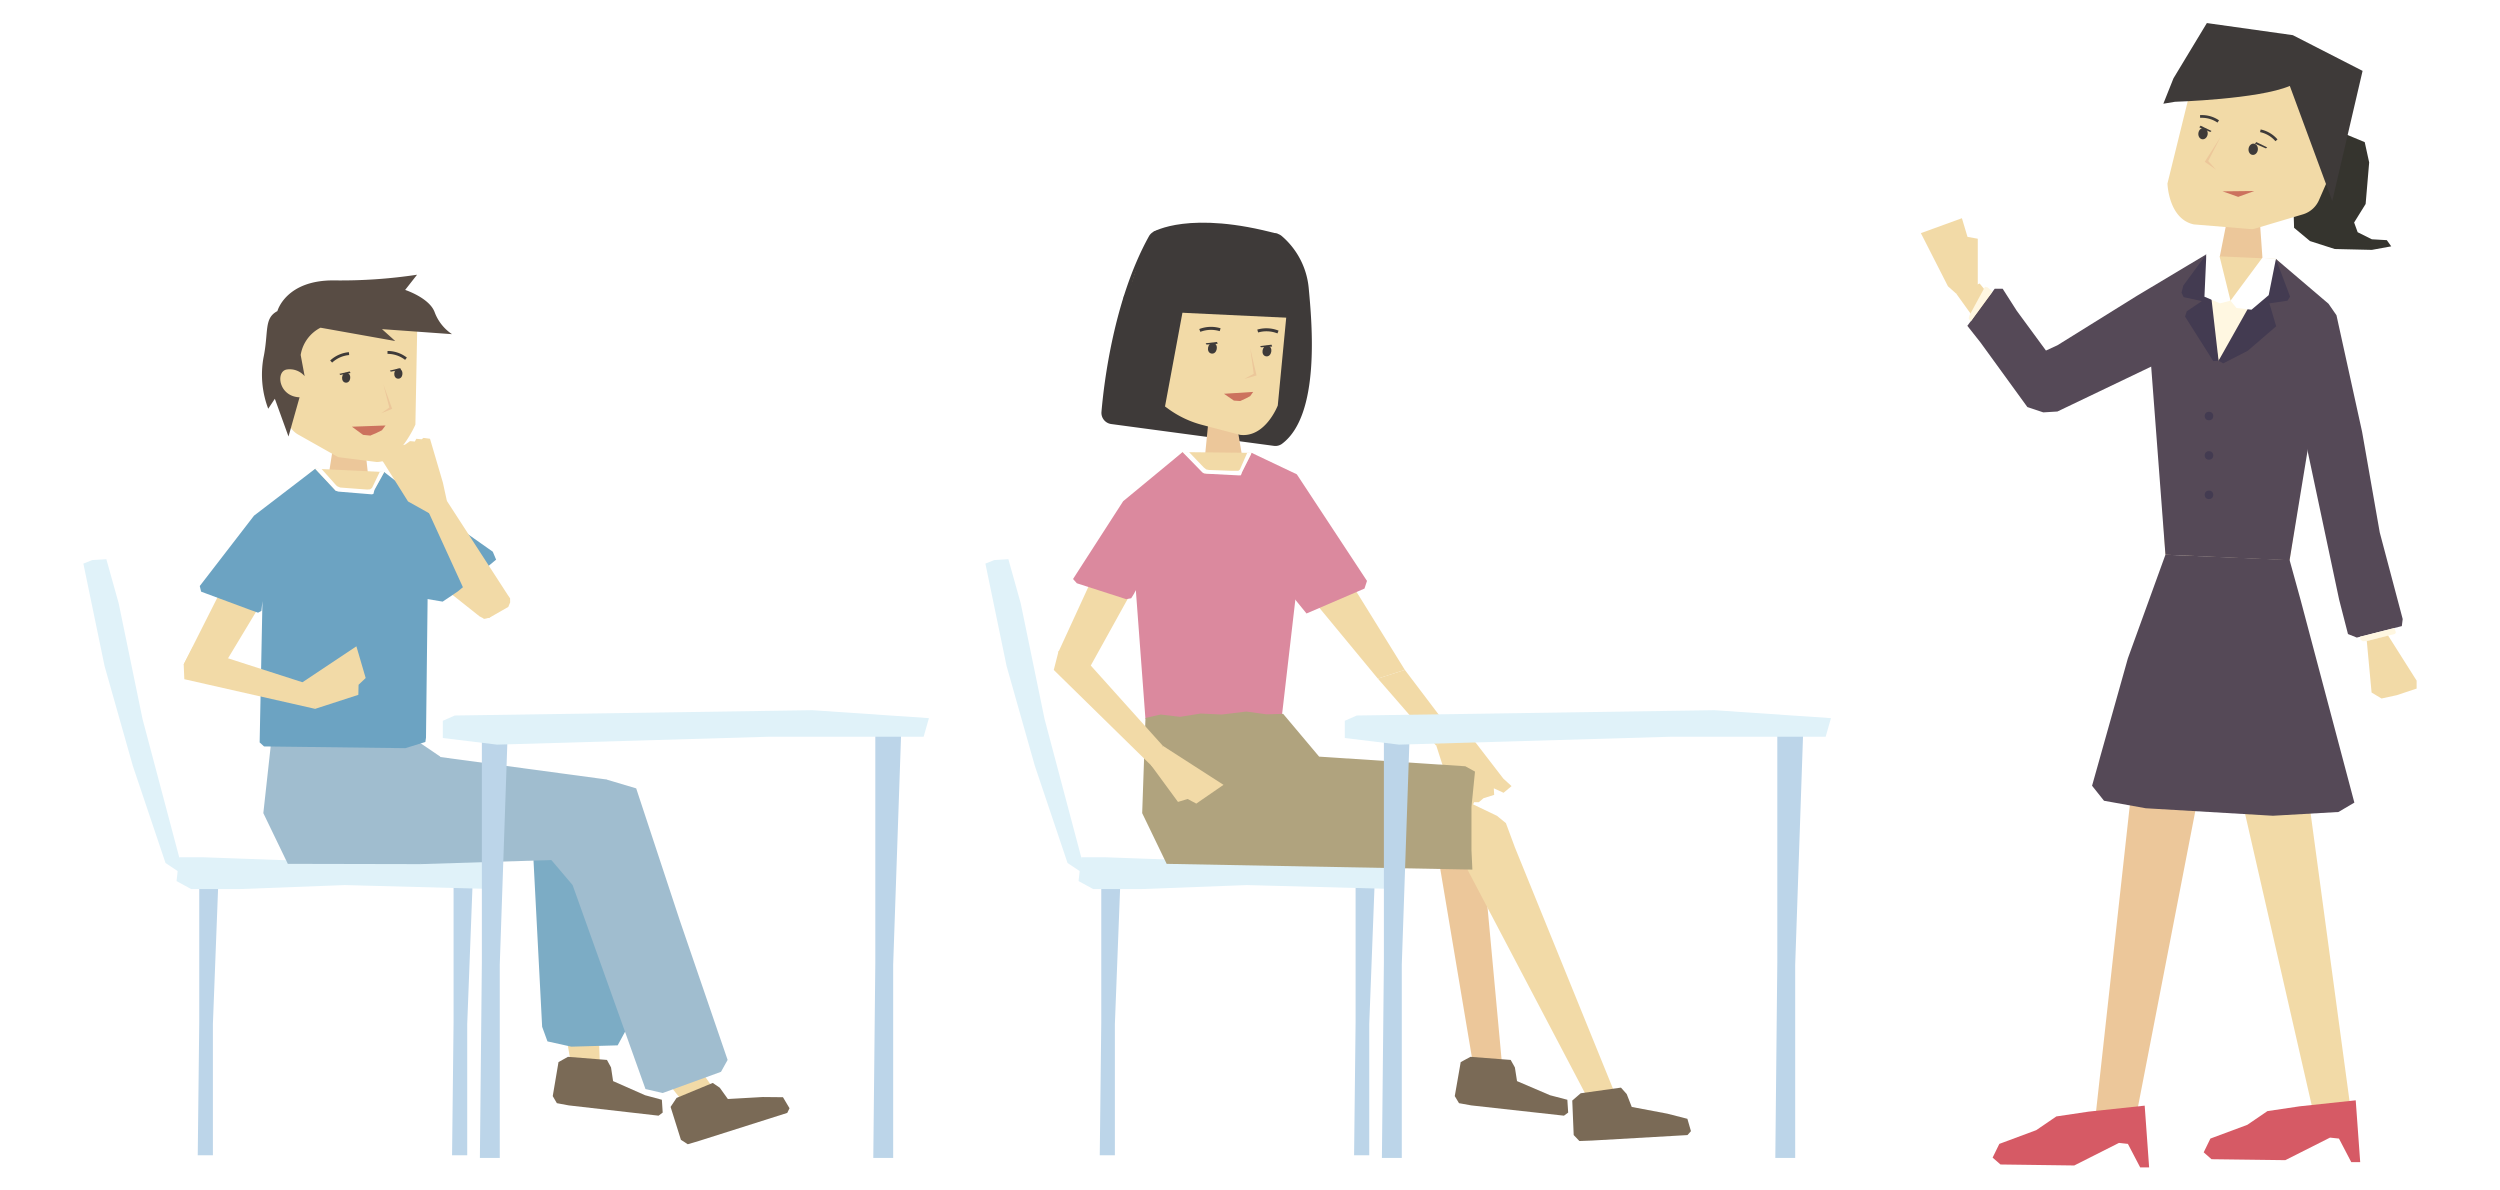 <svg xmlns="http://www.w3.org/2000/svg" width="630" height="300" viewBox="0 0 630 300"><defs><style>.cls-1{fill:#fff;}.cls-2{fill:#f2daa7;}.cls-3{fill:#7cacc5;}.cls-4{fill:#35342e;}.cls-5{fill:#ecc79a;}.cls-6{fill:#3e3a39;}.cls-7{fill:#cc725e;}.cls-18,.cls-21,.cls-8{fill:none;stroke:#3e3a39;stroke-miterlimit:10;}.cls-8{stroke-width:0.69px;}.cls-9{fill:#554957;}.cls-10{fill:#fff7e1;}.cls-11{fill:#433b51;}.cls-12{fill:#d65a65;}.cls-13{fill:#bcd5e9;}.cls-14{fill:#e0f2f9;}.cls-15{fill:#a0bdcf;}.cls-16{fill:#6ca3c2;}.cls-17{fill:#584c44;}.cls-18{stroke-width:0.73px;}.cls-19{fill:#7a6a56;}.cls-20{fill:#db899e;}.cls-21{stroke-width:0.76px;}.cls-22{fill:#b0a37e;}</style></defs><g id="レイヤー_2" data-name="レイヤー 2"><g id="デザイン"><rect class="cls-1" width="630" height="300"/><polygon class="cls-2" points="142.69 261.15 143.69 266.93 151.14 267.54 150.92 261.26 142.69 261.15"/><polygon class="cls-2" points="168.67 273.36 171.34 276.7 180.13 274.78 176.12 269.1 168.67 273.36"/><polygon class="cls-3" points="133.95 207.35 136.62 258.75 137.96 262.43 143.97 263.76 155.65 263.43 157.65 259.75 167.33 252.08 149.31 212.35 133.95 207.35"/><polygon class="cls-4" points="590.57 33.6 595.91 35.82 597.03 40.94 596.14 51.4 593.24 56.07 594.13 58.52 597.7 60.3 601.48 60.52 602.59 62.08 597.7 62.97 588.35 62.75 582.12 60.75 578.11 57.41 577.89 50.29 590.57 33.6"/><polygon class="cls-5" points="562.01 159.04 538.24 281.65 527.91 282.75 540.69 166.88 562.01 159.04"/><polygon class="cls-2" points="554.23 154.65 583.09 280.89 592.16 278.05 576.47 162.04 554.23 154.65"/><polygon class="cls-5" points="570.2 65.89 559.24 65.4 561.72 52.9 569.29 53.09 570.2 65.89"/><path class="cls-2" d="M554.3,13.36l-8.1,32.88s.24,8.93,6.64,10.31l14.5,1.19a1.84,1.84,0,0,0,.7-.07L580.39,54a6.41,6.41,0,0,0,4-3.59L588.06,42s13.3-26.31-8.85-31.18S554.3,13.36,554.3,13.36Z"/><polygon class="cls-5" points="559.6 34.48 555.6 40.77 558.41 42.74 556.47 40.58 559.6 34.48"/><path class="cls-6" d="M548.08,25.65s21.11-.64,28.95-4l10.7,29,7.64-32.79-17.58-9L556.13,5.81l-8.42,13.94-2.55,6.39Z"/><polygon class="cls-7" points="560.09 48.22 568.09 48.13 564.02 49.61 560.09 48.22"/><ellipse class="cls-6" cx="569.18" cy="37.82" rx="1.43" ry="1.18" transform="matrix(0.14, -0.99, 0.99, 0.14, 450.68, 595.81)"/><polygon class="cls-6" points="571.33 37.14 568.58 35.8 568.25 36.22 571.02 37.4 571.33 37.14"/><ellipse class="cls-6" cx="555.15" cy="33.68" rx="1.43" ry="1.18" transform="translate(442.74 578.37) rotate(-81.81)"/><polygon class="cls-6" points="557.3 33.01 554.55 31.67 554.22 32.08 556.99 33.26 557.3 33.01"/><path class="cls-8" d="M573.67,35.36a7.3,7.3,0,0,0-4.06-2.4"/><path class="cls-8" d="M554.42,29.36A7.29,7.29,0,0,1,559,30.61"/><polygon class="cls-2" points="532.18 79.47 511.88 93.91 515.33 101.36 543.68 85.29 532.18 79.47"/><polygon class="cls-2" points="586.62 78.51 586.62 78.51 586.61 78.51 573.53 65.25 573.42 65.24 556.02 64.46 555.9 64.45 541.69 76.49 541.69 76.5 541.69 76.5 541.69 76.5 541.69 76.5 545.69 139.79 560.59 140.45 562.07 140.52 576.97 141.19 586.61 78.51 586.62 78.51 586.62 78.51"/><polygon class="cls-9" points="545.69 139.79 540.7 73.97 556.3 71.34 559.08 90.9 571.66 72.03 585.95 86.53 576.97 141.19 562.07 140.52 560.59 140.45 558.43 140.36 554.24 140.17 545.69 139.79"/><polygon class="cls-2" points="516.73 93.53 498.87 71.44 492.99 74.02 511.56 99.87 515.33 101.36 516.73 93.53"/><polygon class="cls-2" points="498.4 74.26 498.4 60.16 495.81 59.69 494.4 54.99 484.06 58.75 490.88 72.14 492.99 74.02 498.4 74.26"/><polygon class="cls-9" points="545.69 139.79 536.22 165.92 527.2 198.01 530.21 201.79 540.72 203.68 572.77 205.57 589.29 204.62 593.3 202.26 579.78 151.29 576.97 141.11 545.69 139.79"/><polygon class="cls-9" points="556 64.08 538.5 74.55 518.47 87.01 515.58 88.34 508.23 78.33 504.67 72.76 502.67 72.76 495.77 82.11 499.11 86.34 510.9 102.58 514.91 103.92 518.47 103.7 544.51 91.23 556 64.08"/><polygon class="cls-9" points="573.53 65.25 586.79 76.55 588.79 79.44 595.25 108.82 599.7 134.19 605.48 156 605.26 157.78 593.91 160.67 591.69 159.78 589.46 151.1 579.22 102.81 573.53 65.25"/><polygon class="cls-10" points="556.16 75.13 569.89 76.55 559.08 90.9 556.16 75.13"/><polygon class="cls-11" points="573.53 65.25 559.08 90.9 560.25 91.57 566.43 88.4 573.6 82.22 571.88 76.44 573.55 76.21 576.44 75.77 577.11 74.77 573.53 65.25"/><polygon class="cls-11" points="559.08 90.9 556 64.08 550.18 71.98 549.74 73.77 550.29 74.88 554.86 75.88 551.07 78.44 550.63 79.77 557.75 91.01 559.08 90.9"/><polygon class="cls-1" points="559.31 64.53 562.09 75.77 559.42 76.44 555.52 74.77 556 64.08 559.31 64.53"/><polygon class="cls-1" points="570.1 64.97 562.09 75.77 563.59 77.61 567.37 78.05 571.71 74.38 573.53 65.25 570.1 64.97"/><circle class="cls-11" cx="556.66" cy="104.84" r="1.08"/><circle class="cls-11" cx="556.66" cy="114.77" r="1.08"/><circle class="cls-11" cx="556.66" cy="124.7" r="1.08"/><polygon class="cls-10" points="496.61 81.05 502.11 73.49 500.89 72.43 500.22 72.26 496.27 79.55 496.1 80.22 496.61 81.05"/><polygon class="cls-10" points="595.89 160.17 603.4 158.25 603.77 159.38 603.52 159.75 596.43 161.54 595.43 161.59 594.84 161.21 594.76 160.42 595.89 160.17"/><polygon class="cls-2" points="601.81 160.17 608.99 171.52 608.99 173.52 603.98 175.19 600.14 176.02 597.64 174.52 596.43 161.54 601.81 160.17"/><polygon class="cls-12" points="540.46 278.62 526.33 280.13 518.2 281.34 513.13 284.8 503.83 288.26 502.14 291.72 504.12 293.45 522.71 293.7 533.98 288.01 536.23 288.26 539.33 294.19 541.58 294.19 540.46 278.62"/><polygon class="cls-12" points="593.64 277.28 579.52 278.79 571.39 280 566.32 283.46 557.02 286.92 555.33 290.39 557.3 292.12 575.9 292.36 587.16 286.68 589.42 286.92 592.52 292.86 594.77 292.86 593.64 277.28"/><polygon class="cls-13" points="50.21 218.75 50.21 257.67 49.83 291.13 53.65 291.13 53.65 258.06 55.17 218.36 50.21 218.75"/><polygon class="cls-13" points="114.3 218.75 114.3 257.67 113.92 291.13 117.74 291.13 117.74 258.06 119.26 218.36 114.3 218.75"/><polygon class="cls-14" points="51.17 216.03 78.87 217.03 108.58 216.36 123.27 216.36 124.27 218.7 124.27 224.04 86.88 223.04 60.51 224.04 48.16 224.04 44.49 222.03 45.16 216.03 51.17 216.03"/><polygon class="cls-15" points="69.05 180.47 66.36 204.91 72.53 217.69 105.91 217.76 110.95 190.67 101.09 183.98 96.8 179.22 91.5 180.2 85.95 179.85 81.14 180.51 73.3 180.14 69.05 180.47"/><polygon class="cls-15" points="105.91 217.76 162.97 215.98 152.76 196.42 98.16 189.04 105.91 217.76"/><polygon class="cls-2" points="102.04 123.64 128.54 150.83 128.56 151.8 128.09 152.94 123.31 155.68 121.95 155.9 120.83 155.31 91.2 131.79 102.04 123.64"/><polygon class="cls-5" points="82.77 120.04 92.84 120.45 91.56 108.81 84.61 108.39 82.77 120.04"/><polygon class="cls-2" points="65.4 129.97 65.4 129.97 65.4 129.97 79.43 118.14 79.55 118.14 96.69 118.95 96.81 118.96 109.66 132.06 109.67 132.06 109.67 132.06 109.67 132.06 109.67 132.06 101.26 186.82 69.55 183.31 65.4 129.97 65.4 129.97 65.4 129.97"/><polygon class="cls-2" points="65.18 129.96 46.29 167.42 48.47 169.75 53.88 171.84 77.03 133.41 65.18 129.96"/><polygon class="cls-16" points="96.82 118.96 107.78 148.99 107.35 185.9 107.19 186.98 102.15 188.54 66.54 188.1 65.43 187.09 66.14 151.47 65.87 153.95 65.03 154.4 63.04 153.69 52.06 149.61 50.68 149.09 50.34 147.68 64.01 129.95 79.43 118.14 84.6 123.66 93.83 124.38 96.82 118.96"/><polygon class="cls-1" points="79.43 118.14 84.05 123.07 84.6 123.66 85.24 123.88 93.73 124.58 94.11 124.45 94.36 123.42 96.82 118.96 95.71 118.87 93.75 122.96 93.26 123.32 92.52 123.37 85.75 122.86 85.06 122.58 84.75 122.34 81.04 118.18 79.43 118.14"/><polygon class="cls-2" points="46.45 171.16 79.41 178.63 78.03 172.51 48.59 163.04 46.29 167.42 46.45 171.16"/><polygon class="cls-2" points="76.17 171.96 89.81 162.87 92.15 170.86 90.36 172.56 90.3 175.1 79.41 178.63 76.17 171.96"/><polygon class="cls-16" points="96.82 118.96 107.74 127.44 124.18 139.03 125.02 141.03 115.37 149.04 111.55 151.61 107.6 150.94 96.75 133.03 96.82 118.96"/><polygon class="cls-2" points="128.54 150.83 112.55 126.13 107.54 128.04 118.1 151.14 119.5 152.39 121.95 155.9 123.31 155.68 128.54 150.83"/><polygon class="cls-2" points="108.65 129.62 102.82 126.36 96.62 116.49 94.74 114.41 96.9 112.93 99.25 114.29 99.31 112.63 102.07 112.05 103.33 111.16 104.54 111.27 104.91 110.58 106.27 110.7 106.71 110.35 108.36 110.57 111.61 121.63 112.63 126.31 108.65 129.62"/><path class="cls-2" d="M105.19,79.9l-.51,27.1s-4.06,9.47-9.78,9.42l-9.36-1.18a1.72,1.72,0,0,1-.58-.19l-9.82-5.54a5.58,5.58,0,0,1-2.75-3.84L70.9,97.83s-6.28-25,13.54-24.89S105.19,79.9,105.19,79.9Z"/><polygon class="cls-5" points="96.62 96.89 98.82 103.02 96.04 104.17 98.11 102.7 96.62 96.89"/><path class="cls-17" d="M69.9,78.4S72,70.56,84.18,70.66a128.06,128.06,0,0,0,20.92-1.43l-3,3.83s6.13,2,7.44,5.63a11.42,11.42,0,0,0,4.37,5.52L96.26,82.94l3.34,3L80.77,82.58a9.4,9.4,0,0,0-5,6.87l1,5.35a4.93,4.93,0,0,0-4.54-1.68c-2.82.52-2,6.8,3.26,7L72.7,110l-3.44-9.51L67.59,103a24.26,24.26,0,0,1-1.21-12.78C67.76,83.65,66.43,80.22,69.9,78.4Z"/><path class="cls-18" d="M83.45,91.11a7.61,7.61,0,0,1,4.51-2"/><path class="cls-18" d="M102.31,90.4a7.57,7.57,0,0,0-4.66-1.59"/><ellipse class="cls-6" cx="87.24" cy="95.2" rx="1.25" ry="1.03" transform="translate(-14.53 174.67) rotate(-85.49)"/><polygon class="cls-6" points="85.53 94.21 88.13 93.6 88.33 94.01 85.75 94.49 85.53 94.21"/><ellipse class="cls-6" cx="99.96" cy="94.37" rx="1.25" ry="1.03" transform="matrix(0.08, -1, 1, 0.08, -1.98, 186.59)"/><polygon class="cls-6" points="98.26 93.38 100.86 92.77 101.06 93.18 98.47 93.66 98.26 93.38"/><polygon class="cls-7" points="97.16 107.22 88.68 107.53 91.5 109.59 93.32 109.77 94.92 109.08 96.25 108.42 97.16 107.22"/><polygon class="cls-13" points="220.58 185.22 220.58 242.52 220.07 291.8 225.08 291.8 225.08 243.09 227.09 184.65 220.58 185.22"/><polygon class="cls-13" points="121.43 185.22 121.43 242.52 120.93 291.8 125.94 291.8 125.94 243.09 127.94 184.65 121.43 185.22"/><polygon class="cls-14" points="114.59 180.31 204.72 178.97 234.09 180.97 232.76 185.65 194.04 185.65 125.27 187.65 111.59 185.98 111.59 181.64 114.59 180.31"/><polygon class="cls-14" points="45.16 216.03 35.92 181.2 29.91 152.04 26.8 140.92 23.24 141.14 21.01 142.03 26.35 167.84 33.47 192.99 41.71 217.47 45.71 220.14 45.16 216.03"/><polygon class="cls-15" points="152.76 196.42 160.32 198.67 171.34 232.05 183.36 267.1 181.69 270.1 167 275.44 162.66 274.44 144.3 223.04 134.95 212.02 152.76 196.42"/><polygon class="cls-19" points="143.12 266.32 152.95 267.1 153.98 268.99 154.5 272.44 162.57 276 166.79 277.14 167 280.37 165.96 281.15 143.33 278.56 140.33 278 139.29 276.22 140.74 267.65 143.12 266.32"/><polygon class="cls-19" points="170.5 276.67 179.61 272.9 181.39 274.11 183.42 276.95 192.22 276.45 197.31 276.5 198.96 279.28 198.39 280.45 176.25 287.48 173.32 288.35 171.59 287.23 168.99 278.94 170.5 276.67"/><polygon class="cls-13" points="277.52 218.75 277.52 257.67 277.14 291.13 280.95 291.13 280.95 258.06 282.48 218.36 277.52 218.75"/><polygon class="cls-13" points="341.61 218.75 341.61 257.67 341.23 291.13 345.05 291.13 345.05 258.06 346.57 218.36 341.61 218.75"/><polygon class="cls-14" points="278.47 216.03 306.18 217.03 335.89 216.36 350.58 216.36 351.58 218.7 351.58 224.04 314.19 223.04 287.82 224.04 275.47 224.04 271.8 222.03 272.47 216.03 278.47 216.03"/><path class="cls-6" d="M292.11,58.07l29.12.74a2.87,2.87,0,0,1,1.77.67,19.65,19.65,0,0,1,6.79,13.06c.83,8.86,3,32.09-6.75,39.32a2.82,2.82,0,0,1-2,.5l-41-5.5a2.85,2.85,0,0,1-2.47-3.07c.63-7.38,3.13-28.29,11.95-44.23A2.88,2.88,0,0,1,292.11,58.07Z"/><polygon class="cls-2" points="336.16 139.97 354.02 168.81 347.21 171 325.62 144.87 336.16 139.97"/><polygon class="cls-5" points="303.38 117.73 313.46 117.56 311.5 106.01 304.54 105.99 303.38 117.73"/><polygon class="cls-2" points="284.42 126.27 284.42 126.26 284.43 126.26 298.02 113.93 298.14 113.93 315.3 114.12 315.41 114.12 328.74 126.75 328.74 126.75 328.74 126.75 328.74 126.75 328.74 126.75 321.32 188.8 306.63 188.64 305.17 188.63 290.47 188.47 284.42 126.27 284.42 126.27 284.42 126.27"/><polygon class="cls-2" points="284.21 126.26 266.69 164.38 268.94 166.63 274.43 168.52 296.17 129.28 284.21 126.26"/><polygon class="cls-20" points="315.43 114.12 327.95 137.97 322.98 180.89 288.65 181.14 286.23 148.72 285.77 149.62 285.06 150.76 283.8 150.99 271.36 146.98 270.41 145.91 271.33 144.47 283.04 126.3 298.02 113.93 303.39 119.27 312.64 119.65 315.43 114.12"/><polygon class="cls-1" points="298.02 113.93 298.37 114.28 303.02 119.07 303.39 119.27 304.09 119.38 312.2 119.8 312.71 119.77 313.02 118.9 315.43 114.12 314.31 114.07 312.46 118.31 312.06 118.65 310.49 118.65 304.63 118.43 303.96 118.29 303.34 117.79 299.78 114.07 299.63 113.91 299.06 113.92 298.73 113.92 298.02 113.93"/><polygon class="cls-2" points="347.21 171 361.97 187.97 365.88 184.47 354.02 168.81 347.21 171"/><polygon class="cls-2" points="365.61 184.29 371.73 186.97 378.84 196.21 380.91 198.1 378.9 199.78 376.44 198.65 376.53 200.31 373.84 201.15 372.67 202.15 371.46 202.16 371.16 202.89 369.79 202.89 369.38 203.28 367.73 203.22 363.43 192.52 361.97 187.97 365.61 184.29"/><polygon class="cls-20" points="326.8 119.53 344.48 146.39 343.85 148.32 329.24 154.6 306.35 126.39 314.47 123.62 315.41 114.12 326.8 119.53"/><path class="cls-2" d="M325.18,69.06,322,102.18s-3.14,8.2-9.52,7.4L303,107.09a25.44,25.44,0,0,1-8.51-4l-9-6.56-.86-11.87s-3.78-28.71,18.35-26S325.18,69.06,325.18,69.06Z"/><polygon class="cls-5" points="315.06 87.8 316.65 94.62 313.55 95.5 315.94 94.18 315.06 87.8"/><polygon class="cls-6" points="283.08 78.11 327.47 80.22 325.71 66.74 317.6 60.14 306.51 58.65 293.63 57.88 287.06 65.26 283.08 78.11"/><path class="cls-6" d="M298.62,75.33l-5.19,27.91s-14.56,1.74-13.5-.6,1.29-18.28,1.29-18.28l2.07-10Z"/><ellipse class="cls-6" cx="305.53" cy="87.77" rx="1.35" ry="1.11" transform="translate(160.43 370.61) rotate(-78.87)"/><polygon class="cls-6" points="303.83 86.5 306.69 86.17 306.85 86.64 304.02 86.83 303.83 86.5"/><ellipse class="cls-6" cx="319.27" cy="88.47" rx="1.35" ry="1.11" transform="translate(170.83 384.65) rotate(-78.87)"/><polygon class="cls-6" points="317.57 87.2 320.42 86.86 320.59 87.33 317.76 87.52 317.57 87.2"/><polygon class="cls-7" points="315.8 98.76 308.44 99.23 310.94 100.95 312.53 101.06 313.9 100.43 315.05 99.82 315.8 98.76"/><path class="cls-21" d="M302.35,83.27a7.92,7.92,0,0,1,5.13-.18"/><path class="cls-21" d="M322.06,83.67a7.89,7.89,0,0,0-5.12-.25"/><polygon class="cls-5" points="361.47 210.18 371 266.93 378.45 267.54 373.32 212.02 361.47 210.18"/><polygon class="cls-19" points="370.55 266.32 380.69 267.1 381.75 268.99 382.29 272.44 390.61 276 394.97 277.14 395.18 280.37 394.12 281.15 370.76 278.56 367.67 278 366.6 276.22 368.1 267.65 370.55 266.32"/><polygon class="cls-2" points="377.24 205.59 379.49 207.43 381.77 213.58 407.37 276.56 400.69 277.89 367.73 215.19 360.19 213.13 362.97 198.75 377.24 205.59"/><polygon class="cls-22" points="288.66 180.93 292.45 180.06 297.38 180.64 302.55 179.81 307.89 180.06 314.07 179.31 319.18 180.01 323.35 179.89 332.42 190.67 369.26 193.1 371.7 194.44 370.81 203.34 370.81 214.25 371.04 219.14 294 217.69 287.83 204.91 288.66 180.93"/><polygon class="cls-19" points="398.34 275.5 408.48 274.08 409.93 275.7 411.2 278.95 420.15 280.64 425.22 281.94 426.12 285.05 425.24 286.04 401.17 287.42 398.01 287.54 396.57 286.03 396.21 277.34 398.34 275.5"/><polygon class="cls-2" points="265.55 168.83 291.14 193.92 293.03 187.94 272.37 164.93 266.78 164.02 265.55 168.83"/><polygon class="cls-2" points="293.03 187.94 308.32 197.78 301.46 202.51 299.28 201.34 296.85 202.08 290.08 192.85 293.03 187.94"/><path class="cls-6" d="M290.66,58.42s9.11-5.56,31.57.59l-25.42,6Z"/><polygon class="cls-13" points="447.88 185.22 447.88 242.52 447.38 291.8 452.39 291.8 452.39 243.09 454.39 184.65 447.88 185.22"/><polygon class="cls-13" points="348.74 185.22 348.74 242.52 348.24 291.8 353.25 291.8 353.25 243.09 355.25 184.65 348.74 185.22"/><polygon class="cls-14" points="341.9 180.31 432.03 178.97 461.4 180.97 460.07 185.65 421.35 185.65 352.58 187.65 338.89 185.98 338.89 181.64 341.9 180.31"/><polygon class="cls-14" points="272.47 216.03 263.23 181.2 257.22 152.04 254.11 140.92 250.54 141.14 248.32 142.03 253.66 167.84 260.78 192.99 269.02 217.47 273.02 220.14 272.47 216.03"/></g></g></svg>